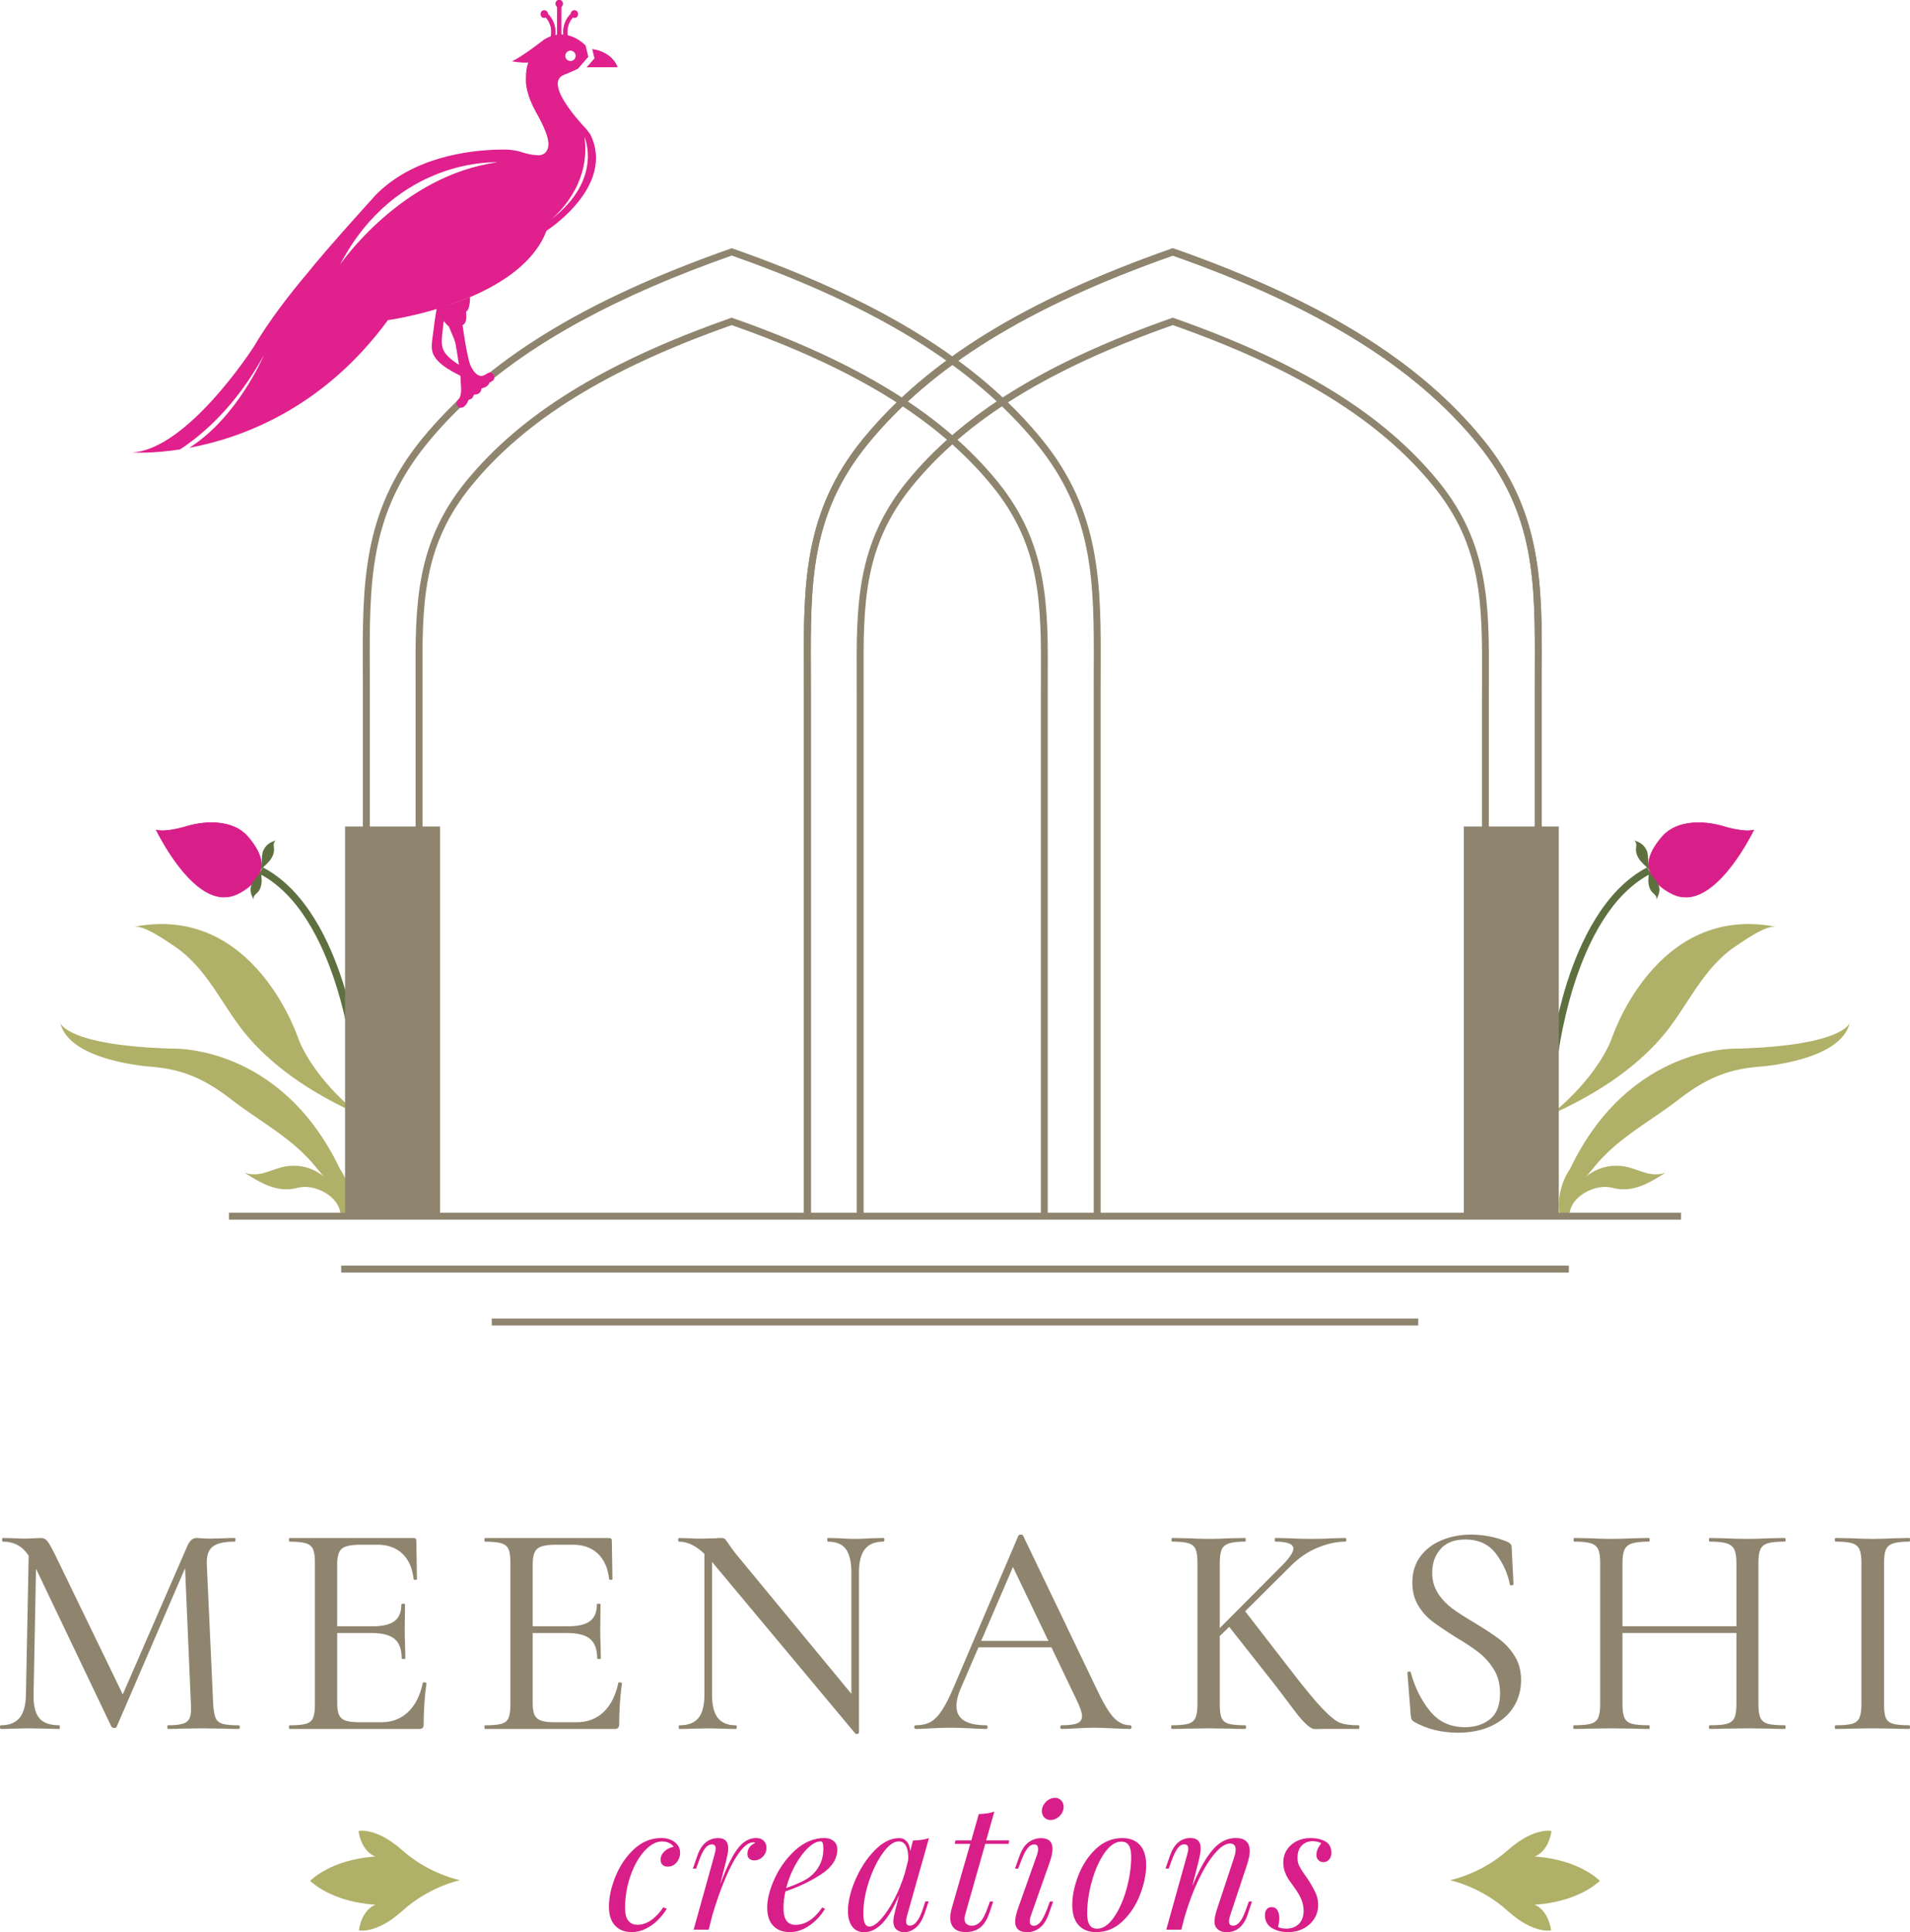 <svg viewBox="0 0 500 505.64" xmlns="http://www.w3.org/2000/svg" id="Layer_2"><defs><style>.cls-1{fill:#8f856f;}.cls-2{fill:#5f7040;}.cls-3{fill:#d81e88;}.cls-4{fill:#b0b068;}.cls-5{fill:#df208d;}</style></defs><g id="Layer_1-2"><path d="M62.77,451.98c0,.32-.08.48-.24.48-1.71,0-3.07-.03-4.08-.08l-5.52-.08-5.36.08c-.85.05-2.05.08-3.6.08-.11,0-.16-.16-.16-.48s.05-.48.16-.48c1.81,0,3.14-.15,4-.44.85-.29,1.43-.81,1.72-1.56.29-.74.39-1.92.28-3.52l-1.52-35.59-17.91,41.5c-.11.21-.32.32-.64.32-.27,0-.51-.11-.72-.32l-19.75-41.34-.64,32.95c-.05,2.83.44,4.87,1.48,6.12,1.04,1.25,2.78,1.88,5.24,1.88.11,0,.16.16.16.48s-.05.48-.16.48c-1.49,0-2.64-.03-3.44-.08l-4.32-.08-4.32.08c-.75.05-1.81.08-3.2.08-.16,0-.24-.16-.24-.48s.08-.48.24-.48c2.18,0,3.81-.64,4.88-1.92,1.07-1.28,1.63-3.3,1.68-6.08l.72-36.38c-1.6-2.45-3.84-3.68-6.72-3.68-.16,0-.24-.16-.24-.48s.08-.48.24-.48l3.12.08c.59.05,1.36.08,2.32.08,1.07,0,1.96-.03,2.68-.08.72-.05,1.29-.08,1.72-.08.69,0,1.25.24,1.68.72.43.48,1.09,1.63,2,3.44l17.83,36.78,16.95-38.94c.59-1.33,1.39-2,2.4-2,.27,0,.67.03,1.2.08.53.05,1.23.08,2.08.08l4-.08c.59-.05,1.49-.08,2.72-.08.11,0,.16.16.16.48s-.05.48-.16.48c-2.67,0-4.57.41-5.72,1.24-1.15.83-1.69,2.31-1.64,4.44l1.68,36.87c.11,1.65.32,2.85.64,3.6.32.75.92,1.25,1.8,1.52.88.27,2.31.4,4.28.4.16,0,.24.16.24.48Z" class="cls-1"></path><path d="M111.15,440.27c.32.03.48.12.48.28-.48,3.46-.72,7.04-.72,10.72,0,.43-.09.73-.28.92s-.52.28-1,.28h-33.83c-.11,0-.16-.16-.16-.48s.05-.48.16-.48c1.97,0,3.41-.13,4.32-.4.91-.27,1.52-.79,1.84-1.56.32-.77.48-1.96.48-3.56v-37.02c0-1.6-.16-2.77-.48-3.52-.32-.75-.93-1.27-1.84-1.56-.91-.29-2.35-.44-4.32-.44-.11,0-.16-.16-.16-.48s.05-.48.16-.48h32.47c.48,0,.72.24.72.72l.16,10c0,.16-.15.24-.44.24s-.44-.08-.44-.24c-.32-2.88-1.31-5.09-2.96-6.64-1.65-1.55-3.81-2.32-6.48-2.32h-4.4c-2.51,0-4.16.35-4.96,1.04-.8.69-1.2,2.03-1.2,4v16.31h9.2c2.67,0,4.6-.45,5.8-1.36,1.2-.91,1.8-2.37,1.8-4.4,0-.11.16-.16.48-.16s.48.05.48.16l-.08,6.64c0,1.55.03,2.72.08,3.52l.08,4c0,.11-.16.16-.48.16s-.48-.05-.48-.16c0-2.35-.61-4.04-1.84-5.08s-3.23-1.56-6-1.56h-9.04v18.31c0,1.39.16,2.43.48,3.12.32.69.88,1.19,1.68,1.48.8.29,2.03.44,3.68.44h5.68c2.82,0,5.17-.89,7.04-2.68,1.87-1.78,3.14-4.31,3.84-7.56,0-.16.16-.23.48-.2Z" class="cls-1"></path><path d="M162.33,440.27c.32.03.48.12.48.28-.48,3.46-.72,7.04-.72,10.72,0,.43-.09.73-.28.92s-.52.28-1,.28h-33.83c-.11,0-.16-.16-.16-.48s.05-.48.16-.48c1.97,0,3.41-.13,4.32-.4.91-.27,1.52-.79,1.84-1.56.32-.77.48-1.96.48-3.56v-37.02c0-1.6-.16-2.77-.48-3.52-.32-.75-.93-1.27-1.84-1.56-.91-.29-2.35-.44-4.32-.44-.11,0-.16-.16-.16-.48s.05-.48.16-.48h32.47c.48,0,.72.24.72.72l.16,10c0,.16-.15.24-.44.24s-.44-.08-.44-.24c-.32-2.88-1.31-5.09-2.96-6.64-1.65-1.55-3.81-2.32-6.48-2.32h-4.4c-2.51,0-4.16.35-4.96,1.04-.8.69-1.2,2.03-1.2,4v16.31h9.2c2.67,0,4.6-.45,5.8-1.36s1.8-2.37,1.8-4.4c0-.11.16-.16.48-.16s.48.05.48.16l-.08,6.64c0,1.55.03,2.72.08,3.52l.08,4c0,.11-.16.16-.48.16s-.48-.05-.48-.16c0-2.35-.61-4.04-1.84-5.08s-3.23-1.56-6-1.56h-9.04v18.31c0,1.39.16,2.43.48,3.12.32.69.88,1.19,1.68,1.48.8.29,2.03.44,3.68.44h5.68c2.82,0,5.17-.89,7.04-2.68,1.87-1.78,3.14-4.31,3.84-7.56,0-.16.16-.23.48-.2Z" class="cls-1"></path><path d="M231.5,402.96c0,.32-.08.48-.24.48-2.19,0-3.8.65-4.84,1.96-1.04,1.31-1.56,3.35-1.56,6.12v41.9c0,.16-.13.27-.4.32-.27.05-.45.03-.56-.08l-37.26-44.62-.24-.32v34.79c0,2.77.51,4.8,1.52,6.08,1.01,1.28,2.58,1.92,4.72,1.92.16,0,.24.16.24.48s-.08.48-.24.48c-1.28,0-2.29-.03-3.04-.08l-4.08-.08-4.24.08c-.8.05-1.95.08-3.44.08-.11,0-.16-.16-.16-.48s.05-.48.16-.48c2.29,0,3.96-.64,5-1.92,1.04-1.28,1.56-3.3,1.56-6.08v-36.86c-2.19-2.13-4.4-3.2-6.64-3.2-.16,0-.24-.16-.24-.48s.08-.48.24-.48l2.96.08c.64.05,1.55.08,2.72.08l3.76-.08c.43-.05.99-.08,1.68-.08.43,0,.73.09.92.28.19.19.49.6.92,1.24.64.96,1.28,1.84,1.92,2.64l30.23,36.62v-31.75c0-2.77-.48-4.81-1.44-6.12-.96-1.31-2.53-1.96-4.72-1.96-.11,0-.16-.16-.16-.48s.05-.48.16-.48l3.12.08c1.71.11,3.07.16,4.08.16s2.37-.05,4.08-.16l3.28-.08c.16,0,.24.16.24.48Z" class="cls-1"></path><path d="M296.21,451.98c0,.32-.11.48-.32.48-1.01,0-2.59-.05-4.72-.16-2.13-.11-3.71-.16-4.72-.16-1.23,0-2.75.05-4.56.16-1.71.11-3.04.16-4,.16-.21,0-.32-.16-.32-.48s.11-.48.32-.48c1.92,0,3.29-.17,4.12-.52.83-.35,1.24-.97,1.24-1.88,0-.8-.37-2-1.12-3.6l-6.88-14.39h-19.11l-4.72,10.95c-.69,1.6-1.04,3.07-1.04,4.4,0,3.36,2.59,5.04,7.76,5.04.27,0,.4.16.4.48s-.13.48-.4.48c-.96,0-2.35-.05-4.16-.16-2.03-.11-3.79-.16-5.28-.16-1.33,0-2.96.05-4.88.16-1.6.11-2.96.16-4.08.16-.27,0-.4-.16-.4-.48s.13-.48.4-.48c1.49,0,2.76-.28,3.8-.84,1.04-.56,2.04-1.56,3-3,.96-1.44,2.03-3.54,3.2-6.32l16.87-39.5c.11-.16.32-.24.64-.24s.51.08.56.24l19.03,39.66c1.81,3.89,3.36,6.53,4.64,7.92,1.28,1.39,2.74,2.08,4.4,2.08.21,0,.32.16.32.48ZM256.86,429.43h17.59l-9.28-19.35-8.32,19.35Z" class="cls-1"></path><path d="M355.86,451.98c0,.32-.08.48-.24.48h-8.96c-.48,0-1.29.01-2.44.04-1.15.03-2.99-1.65-5.52-5.04-2.53-3.38-4.2-5.58-5-6.6l-11.91-15.11-2.48,2.4v17.83c0,1.65.16,2.85.48,3.6.32.75.93,1.25,1.84,1.52.91.27,2.34.4,4.32.4.16,0,.24.16.24.48s-.08.48-.24.48c-1.71,0-3.01-.03-3.92-.08l-5.68-.08-5.52.08c-1.01.05-2.37.08-4.08.08-.11,0-.16-.16-.16-.48s.05-.48.16-.48c1.97,0,3.41-.13,4.32-.4.91-.27,1.53-.79,1.88-1.56.35-.77.52-1.96.52-3.56v-37.02c0-1.6-.16-2.77-.48-3.52-.32-.75-.93-1.27-1.84-1.56-.91-.29-2.35-.44-4.32-.44-.11,0-.16-.16-.16-.48s.05-.48.16-.48l4,.08c2.35.11,4.19.16,5.52.16,1.55,0,3.44-.05,5.68-.16l3.92-.08c.11,0,.16.16.16.48s-.05.48-.16.48c-1.92,0-3.35.16-4.28.48-.93.32-1.56.87-1.88,1.64-.32.77-.48,1.96-.48,3.56v16.95l16.71-16.79c1.71-1.81,2.56-3.15,2.56-4,0-1.22-1.57-1.84-4.72-1.84-.11,0-.16-.16-.16-.48s.05-.48.16-.48l3.52.08c2.13.11,4.13.16,6,.16s3.76-.05,5.68-.16l3.12-.08c.16,0,.24.16.24.48s-.08.48-.24.48c-2.24,0-4.64.52-7.2,1.56-2.56,1.04-4.91,2.63-7.04,4.76l-11.99,11.91,11.51,14.87c3.84,5.01,6.76,8.56,8.76,10.64,2,2.08,3.56,3.32,4.68,3.72,1.12.4,2.69.6,4.72.6.16,0,.24.16.24.48Z" class="cls-1"></path><path d="M376.43,416.96c1.01,1.55,2.24,2.85,3.68,3.92,1.44,1.07,3.46,2.37,6.08,3.92,2.72,1.65,4.85,3.07,6.4,4.24,1.55,1.17,2.87,2.64,3.96,4.4s1.64,3.84,1.64,6.24c0,2.61-.65,4.96-1.96,7.04-1.31,2.08-3.21,3.72-5.72,4.92-2.51,1.2-5.47,1.8-8.88,1.8-4.32,0-8.16-.96-11.51-2.88-.27-.16-.45-.35-.56-.56-.11-.21-.19-.53-.24-.96l-.88-11.2c-.05-.21.07-.35.36-.4.29-.05.47.03.52.24,1.07,3.95,2.75,7.32,5.04,10.12s5.33,4.2,9.12,4.2c2.61,0,4.8-.69,6.56-2.08,1.76-1.39,2.64-3.65,2.64-6.8,0-2.4-.53-4.46-1.6-6.2-1.07-1.73-2.36-3.2-3.88-4.4-1.52-1.2-3.59-2.57-6.2-4.12-2.61-1.65-4.64-3.03-6.08-4.12-1.44-1.09-2.67-2.48-3.68-4.16-1.01-1.68-1.52-3.66-1.52-5.96,0-2.72.72-5.02,2.16-6.92,1.44-1.89,3.33-3.3,5.68-4.24,2.34-.93,4.82-1.4,7.44-1.4,3.3,0,6.48.61,9.52,1.84.8.37,1.2.85,1.2,1.44l.48,9.6c0,.21-.15.35-.44.4-.29.05-.47-.03-.52-.24-.53-2.82-1.73-5.49-3.6-8-1.87-2.51-4.56-3.76-8.08-3.76-2.83,0-4.97.83-6.44,2.48-1.47,1.65-2.2,3.73-2.2,6.24,0,2.03.51,3.81,1.52,5.36Z" class="cls-1"></path><path d="M467.44,451.98c0,.32-.08.48-.24.48-1.71,0-3.04-.03-4-.08l-5.68-.08-6.16.08c-.91.05-2.16.08-3.76.08-.16,0-.24-.16-.24-.48s.08-.48.24-.48c2.08,0,3.58-.13,4.52-.4.93-.27,1.57-.79,1.92-1.56.35-.77.52-1.96.52-3.56v-18.63h-29.83v18.63c0,1.6.17,2.79.52,3.56.35.77.99,1.29,1.92,1.56.93.27,2.44.4,4.52.4.11,0,.16.16.16.48s-.05.48-.16.48c-1.71,0-3.04-.03-4-.08l-6-.08-5.6.08c-.96.05-2.32.08-4.08.08-.11,0-.16-.16-.16-.48s.05-.48.16-.48c2.03,0,3.5-.13,4.44-.4.93-.27,1.57-.79,1.92-1.56.35-.77.52-1.96.52-3.56v-37.02c0-1.6-.17-2.77-.52-3.52-.35-.75-.99-1.27-1.92-1.56-.93-.29-2.39-.44-4.36-.44-.11,0-.16-.16-.16-.48s.05-.48.16-.48l4.08.08c2.24.11,4.08.16,5.52.16,1.6,0,3.63-.05,6.08-.16l3.92-.08c.11,0,.16.16.16.48s-.05.48-.16.48c-2.03,0-3.52.16-4.48.48-.96.32-1.61.87-1.96,1.64-.35.77-.52,1.96-.52,3.56v16.47h29.83v-16.47c0-1.6-.17-2.79-.52-3.56-.35-.77-1-1.32-1.96-1.64-.96-.32-2.45-.48-4.48-.48-.16,0-.24-.16-.24-.48s.08-.48.24-.48l3.76.08c2.34.11,4.4.16,6.16.16,1.44,0,3.33-.05,5.68-.16l4-.08c.16,0,.24.16.24.48s-.08.48-.24.48c-2.03,0-3.51.15-4.44.44-.93.29-1.57.81-1.92,1.56-.35.75-.52,1.92-.52,3.52v37.02c0,1.6.17,2.79.52,3.56.35.77.99,1.29,1.92,1.56.93.27,2.41.4,4.44.4.16,0,.24.16.24.48Z" class="cls-1"></path><path d="M493.68,449.58c.32.75.93,1.25,1.84,1.52.91.27,2.34.4,4.32.4.11,0,.16.16.16.48s-.05.48-.16.48c-1.65,0-2.96-.03-3.92-.08l-5.76-.08-5.52.08c-1.01.05-2.37.08-4.08.08-.16,0-.24-.16-.24-.48s.08-.48.24-.48c1.97,0,3.41-.13,4.32-.4.91-.27,1.53-.79,1.88-1.56.35-.77.52-1.96.52-3.56v-37.02c0-1.6-.17-2.77-.52-3.52-.35-.75-.97-1.27-1.88-1.56-.91-.29-2.35-.44-4.32-.44-.16,0-.24-.16-.24-.48s.08-.48.24-.48l4.08.08c2.24.11,4.08.16,5.52.16,1.55,0,3.49-.05,5.84-.16l3.84-.08c.11,0,.16.16.16.48s-.05.48-.16.48c-1.92,0-3.35.16-4.28.48-.93.32-1.56.87-1.88,1.64-.32.77-.48,1.96-.48,3.56v36.87c0,1.65.16,2.85.48,3.6Z" class="cls-1"></path><path d="M172.18,502.52c-.95.92-2.01,1.67-3.18,2.25-1.17.58-2.38.86-3.6.86-1.86,0-3.33-.57-4.39-1.71-1.06-1.14-1.6-2.79-1.6-4.97,0-2.45.58-5.09,1.73-7.92,1.15-2.82,2.77-5.2,4.86-7.13,2.08-1.93,4.46-2.89,7.12-2.89.9,0,1.73.15,2.47.46.75.31,1.34.76,1.78,1.34.44.58.67,1.27.67,2.05,0,.59-.13,1.17-.4,1.73-.27.56-.65,1.02-1.14,1.38-.5.35-1.06.53-1.7.53s-1.07-.17-1.39-.51-.48-.76-.48-1.26c0-.86.34-1.6,1.01-2.23.67-.63,1.47-1.02,2.41-1.19-.65-.93-1.68-1.4-3.08-1.4-1.52,0-3.03.82-4.53,2.45-1.5,1.63-2.73,3.8-3.68,6.49-.95,2.69-1.43,5.52-1.43,8.49,0,1.48.28,2.58.84,3.29.56.72,1.35,1.08,2.35,1.08,2.45,0,4.73-1.52,6.81-4.55l.91.35c-.62,1.06-1.4,2.06-2.35,2.98Z" class="cls-3"></path><path d="M191.66,486.03c.98-1.76,1.98-3.03,2.99-3.83s2.12-1.19,3.32-1.19c.83,0,1.48.24,1.96.72s.72,1.1.72,1.85c0,.59-.15,1.14-.44,1.64-.3.5-.69.9-1.18,1.2-.49.29-1.01.44-1.57.44-.53,0-.97-.14-1.3-.43-.33-.29-.5-.69-.5-1.21,0-1.36.68-2.33,2.04-2.91-.12-.12-.29-.18-.51-.18-1.08,0-2.23.8-3.46,2.4-1.23,1.6-2.46,3.83-3.7,6.7-1.24,2.87-2.43,6.19-3.55,9.96l-.95,3.79h-3.95l5.43-19.49c.22-.75.33-1.34.33-1.77,0-.69-.32-1.04-.95-1.04-.68,0-1.3.36-1.85,1.08-.55.72-1.12,1.9-1.7,3.56l-.6,1.69h-.86l1.15-3.3c1.06-3.12,2.89-4.68,5.48-4.68,1.74,0,2.62.88,2.62,2.64,0,.49-.05,1-.15,1.53-.1.53-.27,1.26-.49,2.17l-1.46,5.77c1.11-2.97,2.15-5.34,3.14-7.1Z" class="cls-3"></path><path d="M213.6,502.52c-.95.92-2.01,1.67-3.18,2.25-1.18.58-2.38.86-3.6.86-1.88,0-3.35-.55-4.4-1.65s-1.58-2.69-1.58-4.76c0-2.29.67-4.88,2.02-7.77,1.35-2.89,3.17-5.35,5.47-7.39,2.3-2.03,4.79-3.05,7.48-3.05.98,0,1.78.26,2.42.78.64.52.95,1.26.95,2.22,0,2.45-1.37,4.59-4.1,6.41-2.74,1.82-5.89,3.33-9.47,4.55-.34,1.51-.51,2.97-.51,4.39,0,2.91,1.04,4.37,3.13,4.37,2.59,0,4.92-1.52,7.01-4.55l.73.35c-.62,1.06-1.4,2.06-2.35,2.98ZM211.54,483.58c-1.2,1.13-2.32,2.64-3.36,4.52-1.04,1.89-1.84,3.88-2.38,6,2.99-1.05,5.05-2.03,6.19-2.93,1.12-.87,2-1.93,2.62-3.18.62-1.25.93-2.61.93-4.07,0-.81-.06-1.36-.18-1.63s-.3-.41-.55-.41c-.98,0-2.06.57-3.26,1.7Z" class="cls-3"></path><path d="M243.11,497.59l-1.13,3.33c-.62,1.69-1.4,2.89-2.33,3.63-.93.73-1.9,1.1-2.9,1.1-.56,0-1.06-.11-1.5-.32-.44-.21-.77-.51-1.01-.88-.25-.44-.38-.98-.38-1.6,0-.44.05-.91.15-1.39.1-.48.21-.94.33-1.38.12-.43.19-.72.22-.85l.82-3.3c-1.45,3.4-2.92,5.87-4.42,7.41-1.5,1.54-3.07,2.31-4.71,2.31-1.39,0-2.45-.5-3.18-1.5s-1.1-2.33-1.1-4c0-2.45.66-5.2,1.96-8.23,1.31-3.03,3-5.6,5.08-7.72,2.08-2.12,4.2-3.17,6.38-3.17.8,0,1.46.29,1.98.89.52.59.83,1.43.92,2.51l.71-2.77c1.69-.04,3.08-.25,4.19-.62l-5.68,20.07c-.22.8-.33,1.36-.33,1.69,0,.75.34,1.13,1.02,1.13,1.33,0,2.49-1.55,3.48-4.64l.55-1.69h.86ZM237.75,485.83c0-1.21-.22-2.17-.65-2.88s-1.05-1.06-1.85-1.06c-1.29,0-2.66,1-4.11,3.01s-2.68,4.48-3.66,7.44c-.98,2.96-1.47,5.74-1.47,8.34,0,1.26.13,2.15.4,2.69s.66.81,1.18.81c.84,0,1.85-.65,3.03-1.94,1.17-1.29,2.33-3.02,3.46-5.18,1.13-2.16,2.07-4.46,2.81-6.92l.84-3.3c.03-.47.04-.81.04-1Z" class="cls-3"></path><path d="M252.49,502.16c0,.61.18,1.06.54,1.35.36.3.84.44,1.43.44.75,0,1.46-.32,2.12-.98.66-.65,1.3-1.84,1.92-3.57l.64-1.78h.86l-.95,2.86c-.64,1.88-1.46,3.21-2.48,3.98-1.02.78-2.27,1.16-3.75,1.16-1.36,0-2.38-.33-3.05-1s-1.01-1.59-1.01-2.77c0-.72.14-1.59.42-2.59l4.81-16.72h-4.08l.22-.91h4.13l1.97-6.9c1.67-.04,3.03-.26,4.08-.64l-2.15,7.54h6.01l-.13.91h-6.12l-5.28,18.58c-.1.35-.15.7-.15,1.02Z" class="cls-3"></path><path d="M271.74,483.84c0-.77-.32-1.15-.97-1.15-.7,0-1.32.37-1.86,1.1s-1.12,1.91-1.73,3.54l-.64,1.69h-.84l1.18-3.3c.62-1.73,1.43-2.94,2.44-3.64,1-.7,2.07-1.04,3.19-1.04,2.01,0,3.02.95,3.02,2.84,0,.89-.25,2.06-.75,3.5l-4.86,13.77c-.24.65-.35,1.21-.35,1.66,0,.77.36,1.15,1.09,1.15.62,0,1.2-.34,1.75-1.03.55-.69,1.14-1.89,1.8-3.6l.62-1.69h.86l-1.18,3.33c-.59,1.64-1.38,2.83-2.37,3.57-.99.74-2.06,1.11-3.22,1.11-2.11,0-3.17-.92-3.17-2.77,0-.93.27-2.13.8-3.59l4.88-13.77c.22-.66.33-1.22.33-1.66ZM273.23,472.27c.33-.54.75-.97,1.28-1.3.52-.32,1.07-.49,1.63-.49.68,0,1.23.23,1.66.68.43.45.64,1.02.64,1.7,0,.59-.16,1.15-.48,1.67-.32.52-.74.95-1.28,1.28-.53.32-1.09.49-1.66.49-.66,0-1.21-.22-1.64-.67-.43-.44-.64-1-.64-1.66,0-.59.16-1.16.49-1.7Z" class="cls-3"></path><path d="M282.29,490.81c1.06-2.74,2.58-5.06,4.58-6.95,2-1.89,4.32-2.84,6.96-2.84,1.94,0,3.46.6,4.56,1.8,1.1,1.2,1.65,2.97,1.65,5.32s-.53,4.94-1.59,7.68c-1.06,2.74-2.58,5.06-4.57,6.96-1.99,1.9-4.31,2.85-6.95,2.85-1.94,0-3.46-.6-4.57-1.81-1.11-1.2-1.66-2.98-1.66-5.33s.53-4.94,1.59-7.68ZM289.16,484.88c-1.38,1.97-2.49,4.43-3.32,7.39-.83,2.96-1.24,5.8-1.24,8.52s.86,3.95,2.59,3.95c1.55,0,3.02-.98,4.39-2.95,1.37-1.97,2.48-4.42,3.3-7.37.83-2.95,1.24-5.79,1.24-8.53,0-1.36-.21-2.36-.63-2.99-.42-.63-1.07-.95-1.94-.95-1.55,0-3.02.98-4.4,2.95Z" class="cls-3"></path><path d="M326.65,500.96c-1.06,3.12-2.9,4.68-5.5,4.68-1.36,0-2.31-.44-2.86-1.33-.24-.38-.36-.88-.36-1.49,0-.86.26-2.04.78-3.55l4.3-13c.31-.9.46-1.65.46-2.24,0-1.05-.49-1.58-1.46-1.58-1.17,0-2.48.85-3.95,2.54-1.46,1.69-2.9,4.02-4.31,6.97-1.41,2.96-2.64,6.24-3.69,9.85l-.8,3.17h-3.95l5.43-19.49c.22-.72.33-1.29.33-1.71,0-.74-.33-1.11-1-1.11-.46,0-.87.14-1.23.43-.36.29-.72.77-1.09,1.43-.36.66-.76,1.59-1.19,2.77l-.6,1.69h-.86l1.15-3.3c1.06-3.12,2.86-4.68,5.39-4.68,1.79,0,2.68.89,2.68,2.68,0,.81-.21,2.03-.62,3.66l-1.58,6.21c1.3-3.07,2.55-5.53,3.76-7.36,1.2-1.83,2.42-3.16,3.65-3.97,1.23-.81,2.55-1.22,3.97-1.22,2.44,0,3.66,1.14,3.66,3.41,0,.9-.22,2.05-.67,3.44l-4.41,13.26c-.24.71-.35,1.28-.35,1.71,0,.74.36,1.11,1.09,1.11.62,0,1.21-.34,1.77-1.03.56-.69,1.14-1.89,1.73-3.6l.6-1.69h.84l-1.13,3.33Z" class="cls-3"></path><path d="M336.67,504.73c1.37,0,2.48-.41,3.33-1.23.84-.82,1.26-1.97,1.26-3.45,0-.96-.18-1.91-.54-2.84-.36-.93-.97-1.99-1.83-3.17-.72-.99-1.26-1.75-1.61-2.28-.35-.53-.66-1.17-.93-1.91s-.41-1.54-.41-2.4c0-1.26.31-2.37.94-3.35.63-.97,1.48-1.73,2.56-2.27,1.08-.54,2.26-.81,3.55-.81,1.57,0,2.88.29,3.95.88,1.07.58,1.6,1.61,1.6,3.07,0,.32-.07.67-.22,1.03-.15.36-.38.67-.7.93-.32.26-.71.39-1.19.39-.52,0-.95-.18-1.3-.53-.35-.35-.52-.81-.52-1.38,0-.98.43-1.99,1.29-3.04-.61-.35-1.37-.53-2.29-.53-1.15,0-2.1.38-2.84,1.15-.74.77-1.11,1.82-1.11,3.15,0,.8.13,1.48.4,2.05.27.57.65,1.21,1.15,1.93.5.72.89,1.28,1.18,1.7.9,1.4,1.57,2.6,2.02,3.59.44.99.66,2.02.66,3.08,0,1.37-.35,2.61-1.06,3.69-.71,1.09-1.66,1.93-2.85,2.54-1.19.61-2.49.91-3.89.91-1.74,0-3.2-.37-4.38-1.11-1.18-.74-1.76-1.87-1.76-3.39,0-.53.14-1,.43-1.42.29-.41.74-.62,1.34-.62.68,0,1.18.27,1.51.82.32.55.49,1.23.49,2.04,0,.53-.1,1.32-.31,2.35.56.28,1.26.42,2.09.42Z" class="cls-3"></path><path d="M394.63,500.04c-6.98-6.35-15.06-8-15.06-8,0,0,8.09-1.56,15.13-7.84,6.91-6.13,11.45-5.03,11.45-5.03-.87,5.62-4.39,6.68-4.39,6.68,11.78.8,17.04,6.36,17.04,6.36,0,0-5.31,5.52-17.1,6.24,0,0,3.51,1.09,4.34,6.72,0,0-4.55,1.06-11.4-5.13" class="cls-4"></path><path d="M105.37,500.04c6.98-6.35,15.06-8,15.06-8,0,0-8.09-1.56-15.13-7.84-6.91-6.13-11.45-5.03-11.45-5.03.87,5.62,4.39,6.68,4.39,6.68-11.78.8-17.04,6.36-17.04,6.36,0,0,5.31,5.52,17.1,6.24,0,0-3.51,1.09-4.34,6.72,0,0,4.55,1.06,11.4-5.13" class="cls-4"></path><path d="M464.95,242.55c-2.62-.51-8.13,3.46-10.09,4.73-9.47,6.13-12.97,16.28-20.07,24.4-7.76,8.87-18.18,15.26-28.84,20.03,0,0,11.11-8.36,15.8-19.48,0,0,11.4-35.94,43.21-29.68Z" class="cls-4"></path><path d="M406.92,270.23c.71-3.7,1.78-8.31,3.32-13.15,3.35-10.5,9.71-24.25,20.99-30.11l.87,1.68c-20.58,10.68-24.54,49.69-24.58,50.08l-1.89-.08" class="cls-2"></path><path d="M431.71,227.46c-.74-3.08,1.67-6.53,3.55-8.64,3.69-4.14,10.51-4.13,15.64-2.63,0,0,5.48,1.76,8.21,1.03-3.33,6.53-12.11,21.01-21.17,16.8-1.75-.81-3.77-2.25-4.92-3.8-.64-.87-1.07-1.8-1.3-2.77Z" class="cls-3"></path><path d="M441.28,234.86c-1.15,0-2.28-.25-3.38-.77-1.96-.91-3.9-2.41-4.95-3.82-.63-.85-1.07-1.79-1.32-2.79h0c-.78-3.23,1.9-6.84,3.56-8.71,3.79-4.25,10.83-4.08,15.72-2.65.06.02,5.49,1.74,8.17,1.03l.16-.04-.08.15c-1.48,2.89-4.54,8.36-8.45,12.45-3.29,3.43-6.45,5.16-9.44,5.16ZM431.78,227.44c.24.99.67,1.91,1.29,2.74,1.04,1.39,2.96,2.88,4.89,3.77,9.3,4.32,18.33-11.42,21-16.62-2.76.62-7.87-1-8.09-1.07-4.84-1.42-11.82-1.59-15.56,2.61-1.64,1.84-4.29,5.41-3.53,8.57h0Z" class="cls-3"></path><path d="M431.71,227.73c-.11,1.9-.61,3.66.51,5.4.49.77,1.64,1.18,1.38,2.25.76-1.4,1.09-2.39.53-3.96-.32-.89-2.45-2.95-2.41-3.68Z" class="cls-2"></path><path d="M431.93,227.74c-1.52-1.52-3.27-2.62-3.64-4.92-.16-1.01.48-2.23-.54-2.93,1.69.61,2.72,1.19,3.43,2.94.4.99.16,4.33.75,4.92Z" class="cls-2"></path><path d="M484.25,267.61s-1.26,5.93-29.08,6.81c0,0-28.46-1.46-44.19,31.54,0,0-3.64,4.81-2.76,11.53,2.96-4.38,6.17-8.63,9.59-12.67,6.22-7.34,14.18-11.32,21.71-17.14,6.62-5.12,12.36-7.82,20.77-8.51,0,0,21.67-1.33,23.95-11.57Z" class="cls-4"></path><path d="M408.24,317.41l2.61.4c.31-4.46,5.88-7.54,10.02-7.17.81.07,1.59.32,2.39.46,2.26.4,4.6-.05,6.73-.9,2.13-.85,4.08-2.09,6.02-3.31-3.61,1.24-6.19-.44-9.53-1.36-3.08-.85-6.32-.54-9.14.96-2.39,1.27-4.08,3.14-5.72,5.23-1.38,1.75-2.47,3.66-3.37,5.7Z" class="cls-4"></path><path d="M35.05,242.55c2.62-.51,8.13,3.46,10.09,4.73,9.47,6.13,12.97,16.28,20.07,24.4,7.76,8.87,18.18,15.26,28.84,20.03,0,0-11.11-8.36-15.8-19.48,0,0-11.4-35.94-43.21-29.68Z" class="cls-4"></path><path d="M93.08,270.23c-.71-3.7-1.78-8.31-3.32-13.15-3.35-10.5-9.71-24.25-20.99-30.11l-.87,1.68c20.58,10.68,24.54,49.69,24.58,50.08l1.89-.08" class="cls-2"></path><path d="M68.29,227.46c.74-3.08-1.67-6.53-3.55-8.64-3.69-4.14-10.51-4.13-15.64-2.63,0,0-5.48,1.76-8.21,1.03,3.33,6.53,12.11,21.01,21.17,16.8,1.75-.81,3.77-2.25,4.92-3.8.64-.87,1.07-1.8,1.3-2.77Z" class="cls-3"></path><path d="M58.72,234.86c-2.99,0-6.16-1.72-9.44-5.16-3.91-4.09-6.97-9.55-8.45-12.45l-.08-.15.16.04c2.68.71,8.11-1.01,8.17-1.03,4.88-1.43,11.93-1.6,15.72,2.65,1.66,1.87,4.34,5.48,3.56,8.71h0c-.24,1.01-.69,1.95-1.32,2.79-1.05,1.41-2.99,2.91-4.95,3.82-1.1.51-2.23.77-3.38.77ZM41.04,217.34c2.67,5.2,11.7,20.94,21,16.62,1.94-.9,3.86-2.38,4.89-3.77.62-.83,1.05-1.75,1.29-2.74.76-3.16-1.88-6.73-3.53-8.57-3.74-4.19-10.72-4.03-15.56-2.61-.22.07-5.33,1.69-8.09,1.07Z" class="cls-3"></path><path d="M68.29,227.73c.11,1.9.61,3.66-.51,5.4-.49.77-1.64,1.18-1.38,2.25-.76-1.4-1.09-2.39-.53-3.96.32-.89,2.45-2.95,2.41-3.68Z" class="cls-2"></path><path d="M68.07,227.74c1.52-1.52,3.27-2.62,3.64-4.92.16-1.01-.48-2.23.54-2.93-1.69.61-2.72,1.19-3.43,2.94-.4.99-.16,4.33-.75,4.92Z" class="cls-2"></path><path d="M15.75,267.61s1.26,5.93,29.08,6.81c0,0,28.46-1.46,44.19,31.54,0,0,3.64,4.81,2.76,11.53-2.96-4.38-6.17-8.63-9.59-12.67-6.22-7.34-14.18-11.32-21.71-17.14-6.62-5.12-12.36-7.82-20.77-8.51,0,0-21.67-1.33-23.95-11.57Z" class="cls-4"></path><path d="M91.76,317.41s-2.61.4-2.61.4c-.31-4.46-5.88-7.54-10.02-7.17-.81.07-1.59.32-2.39.46-2.26.4-4.6-.05-6.73-.9-2.13-.85-4.08-2.09-6.02-3.31,3.61,1.24,6.19-.44,9.53-1.36,3.08-.85,6.32-.54,9.14.96,2.39,1.27,4.08,3.14,5.72,5.23,1.38,1.75,2.47,3.66,3.37,5.7Z" class="cls-4"></path><path d="M122.32,104.72c-.58-.5.27-1.34.84-.84" class="cls-1"></path><path d="M122.44,104.83s-.08-.07-.12-.1" class="cls-1"></path><path d="M123.33,104.01c16.12-14.57,38.24-26.57,68.23-37.13,37.92,13.35,63.28,29.01,79.8,49.26,15.12,18.54,15.05,36.48,14.96,59.18,0,1.74-.01,3.51-.01,5.3v137h1.82v-137c0-1.79,0-3.55.01-5.29.09-22.16.16-41.29-15.37-60.34-16.78-20.58-42.49-36.44-80.91-49.93l-.3-.11-.3.11c-38.42,13.49-64.13,29.35-80.91,49.93-15.53,19.05-15.46,38.18-15.37,60.34,0,1.74.01,3.5.01,5.29v137h1.82v-137c0-1.79,0-3.56-.01-5.3-.09-22.71-.16-40.64,14.96-59.19,3.21-3.94,6.77-7.71,10.68-11.32" class="cls-1"></path><path d="M274.3,317.63h-1.82v-135.39c0-1.53,0-3.04.01-4.53.08-19.4.14-34.72-12.77-50.55-14.11-17.3-35.78-30.68-68.17-42.08-32.39,11.41-54.06,24.79-68.17,42.08-12.91,15.83-12.85,31.15-12.77,50.55,0,1.49.01,3,.01,4.53v135.39h-1.82v-135.39c0-1.53,0-3.04-.01-4.53-.08-18.98-.14-35.37,13.18-51.71,14.37-17.62,36.39-31.21,69.27-42.76l.3-.11.3.11c32.89,11.55,54.9,25.13,69.27,42.76,13.32,16.33,13.26,32.73,13.18,51.71,0,1.49-.01,2.99-.01,4.52v135.39Z" class="cls-1"></path><path d="M403.59,317.63h-1.82v-137c0-1.79,0-3.56.01-5.3.09-22.71.16-40.64-14.96-59.18-16.52-20.25-41.88-35.91-79.8-49.26-37.92,13.35-63.28,29.01-79.8,49.26-15.12,18.54-15.05,36.48-14.96,59.18,0,1.74.01,3.51.01,5.3v137h-1.82v-137c0-1.79,0-3.55-.01-5.29-.09-22.16-.16-41.29,15.37-60.34,16.78-20.58,42.49-36.44,80.91-49.93l.3-.11.3.11c38.42,13.49,64.13,29.35,80.91,49.93,15.53,19.05,15.46,38.18,15.37,60.34,0,1.74-.01,3.5-.01,5.29v137Z" class="cls-1"></path><path d="M403.59,317.63h-1.82v-137c0-1.79,0-3.56.01-5.3.09-22.71.16-40.64-14.96-59.18-16.52-20.25-41.88-35.91-79.8-49.26-37.92,13.35-63.28,29.01-79.8,49.26-15.12,18.54-15.05,36.48-14.96,59.18,0,1.74.01,3.51.01,5.3v137h-1.82v-137c0-1.79,0-3.55-.01-5.29-.09-22.16-.16-41.29,15.37-60.34,16.78-20.58,42.49-36.44,80.91-49.93l.3-.11.3.11c38.42,13.49,64.13,29.35,80.91,49.93,15.53,19.05,15.46,38.18,15.37,60.34,0,1.74-.01,3.5-.01,5.29v137Z" class="cls-1"></path><path d="M389.77,317.63h-1.82v-135.39c0-1.53,0-3.04.01-4.53.08-19.4.14-34.72-12.77-50.55-14.11-17.3-35.78-30.68-68.17-42.08-32.39,11.41-54.06,24.79-68.17,42.08-12.91,15.83-12.85,31.15-12.77,50.55,0,1.49.01,3,.01,4.53v135.39h-1.82v-135.39c0-1.53,0-3.04-.01-4.53-.08-18.98-.14-35.37,13.18-51.71,14.37-17.62,36.39-31.21,69.27-42.76l.3-.11.3.11c32.89,11.55,54.9,25.13,69.27,42.76,13.32,16.33,13.26,32.73,13.18,51.71,0,1.49-.01,2.99-.01,4.52v135.39Z" class="cls-1"></path><rect height="101.33" width="24.86" y="216.29" x="90.33" class="cls-1"></rect><rect height="101.33" width="24.86" y="216.29" x="383.2" class="cls-1"></rect><rect height="1.82" width="380.14" y="317.36" x="59.93" class="cls-1"></rect><rect height="1.82" width="321.37" y="331.21" x="89.32" class="cls-1"></rect><rect height="1.82" width="242.54" y="345.06" x="128.73" class="cls-1"></rect><path d="M153.62,17.61l8.02-.05s-1.11-3.83-6.56-4.69l.58,2.41-2.04,2.34Z" class="cls-5"></path><path d="M123,77.78c8.47-3.6,16.93-9.13,20.06-17.39,0,0,18.19-11.57,11.47-25.23l-1-1.33c-2.63-2.77-11.51-12.71-5.43-14.42l3.18-1.4h-.01s2.74-3.14,2.74-3.14l-.72-2.99c-1.68-1.6-5.78-4.58-10.77-1.59,0,0-6.3,4.91-8.52,5.73,0,0,2.11.48,4.27.35-.39,1.2-.64,2.55-.6,4.04-.11,1.8.32,4.66,2.56,8.82,0,0,1.55,2.54,2.51,5.07h0s1.72,3.61.19,5.44c-.15.24-.41.48-.82.64,0,0,0,0,0,0,0,0-.01,0-.02,0-.04.02-.08.03-.13.05-.51.22-.99.26-1.42.17-.81-.01-1.89-.19-3.27-.57h0s-.04,0-.11-.03c-.34-.1-.69-.21-1.07-.33-1.01-.27-2.59-.58-4.43-.53-.04,0-.08,0-.12,0-.5.02-.91.02-1.27.02-7.37.18-22.08,1.87-31.9,11.85h0s-12.38,13.58-17.89,20.47c-4.82,5.7-10.09,12.54-14.13,19.39,0,0-17.19,26.76-31.75,27.54,0,0,4.94.38,12.53-.8,5.75-3.74,14.5-11.14,21.92-24.62,0,0-6.75,16.15-19.52,24.21,13.97-2.61,35.15-10.43,52.02-33.42,0,0,6.69-.92,14.79-3.54M149.24,13.26c.75-.05,1.4.52,1.45,1.26.05.75-.52,1.4-1.26,1.45-.75.05-1.4-.52-1.45-1.26s.52-1.4,1.26-1.45ZM89,69.27c14.81-28.31,41.22-26.78,41.22-26.78-25.26,3.37-41.22,26.78-41.22,26.78ZM144.15,57.52c1.24-.99,10.66-9.01,8.84-21.74,0,0,5.07,11.16-8.84,21.74Z" class="cls-5"></path><line y2="77.78" x2="123" y1="77.76" x1="123.04" class="cls-5"></line><path d="M116.83,80.09h-.02s.01,0,.02,0" class="cls-5"></path><path d="M147.64,9.89c-.21-.88-.42-2.63.49-4.48.43-.88,1.06-1.67,1.86-2.33l.67.8c-.68.57-1.22,1.24-1.58,1.99-.76,1.56-.58,3.04-.41,3.78l-1.02.24Z" class="cls-5"></path><path d="M150.36,2.71c-1.25,0-1.25,1.95,0,1.95s1.25-1.95,0-1.95Z" class="cls-5"></path><path d="M146.39,0c-1.25,0-1.25,1.95,0,1.95s1.25-1.95,0-1.95Z" class="cls-5"></path><path d="M145.19,9.89l-1.02-.24c.17-.74.35-2.23-.41-3.78-.37-.75-.9-1.42-1.58-1.99l.67-.8c.8.66,1.42,1.45,1.86,2.33.9,1.84.69,3.6.49,4.48Z" class="cls-5"></path><path d="M142.47,2.71c1.25,0,1.25,1.95,0,1.95-1.25,0-1.25-1.95,0-1.95Z" class="cls-5"></path><rect height="8.31" width="1.04" y="1.27" x="145.87" class="cls-5"></rect><path d="M153.62,17.61l8.02-.05s-1.11-3.83-6.56-4.69l.58,2.41-2.04,2.34Z" class="cls-5"></path><path d="M127.64,97.68c-.83.54-1.59,1.01-2.55.44s-1.52-1.63-1.97-2.57c-1-2.69-2.03-10.49-2.03-10.49,1.39-.47.91-3.48.91-3.48,1.1-.55,1.05-3.82,1.05-3.82l-8.6,3.09c.77,1.64,1.68,3.5,3.07,4.62l1.45,3.51.27.91c.55,3.06,1.12,7.09,1.27,8.13,0,0,0,.07.02.19,0,0,.18,3.48.18,3.48-.01,1.01-.04,2.29-.86,3-.48.42-.43,1.25,0,1.68.48.48,1.19.42,1.68,0,.54-.46.9-1.06,1.12-1.72.4-.16,1.14-.19,1.38-1.41,0,0,1.89.27,2-1.59,0,0,.39-.1.42-.1.31-.1.61-.23.89-.41.32-.21.6-.5.74-.86.02-.04.02-.08.03-.13.25-.13.5-.26.74-.42,1.28-.82.09-2.88-1.2-2.05Z" class="cls-5"></path><line y2="77.78" x2="123" y1="77.76" x1="123.04" class="cls-5"></line><path d="M116.83,80.09h-.02s.01,0,.02,0" class="cls-5"></path><path d="M147.64,9.89c-.21-.88-.42-2.63.49-4.48.43-.88,1.06-1.67,1.86-2.33l.67.8c-.68.57-1.22,1.24-1.58,1.99-.76,1.56-.58,3.04-.41,3.78l-1.02.24Z" class="cls-5"></path><path d="M150.36,2.71c-1.25,0-1.25,1.95,0,1.95s1.25-1.95,0-1.95Z" class="cls-5"></path><path d="M146.39,0c-1.25,0-1.25,1.95,0,1.95s1.25-1.95,0-1.95Z" class="cls-5"></path><path d="M145.19,9.89l-1.02-.24c.17-.74.35-2.23-.41-3.78-.37-.75-.9-1.42-1.58-1.99l.67-.8c.8.66,1.42,1.45,1.86,2.33.9,1.84.69,3.6.49,4.48Z" class="cls-5"></path><path d="M142.47,2.71c1.25,0,1.25,1.95,0,1.95-1.25,0-1.25-1.95,0-1.95Z" class="cls-5"></path><rect height="8.31" width="1.04" y="1.27" x="145.87" class="cls-5"></rect><path d="M123.4,97.18c-1.67-.84-3.46-1.7-4.92-2.86-2.71-2.13-3.04-3.52-2.73-6.78.3-3.13.82-6.21,1.48-9.29.31-1.45-2.02-1.88-2.33-.43-.61,2.84-1.1,5.69-1.41,8.57-.17,1.59-.72,4.02-.32,5.59.88,3.47,6.2,5.76,9.19,7.26,1.36.68,2.4-1.39,1.04-2.06Z" class="cls-5"></path></g></svg>